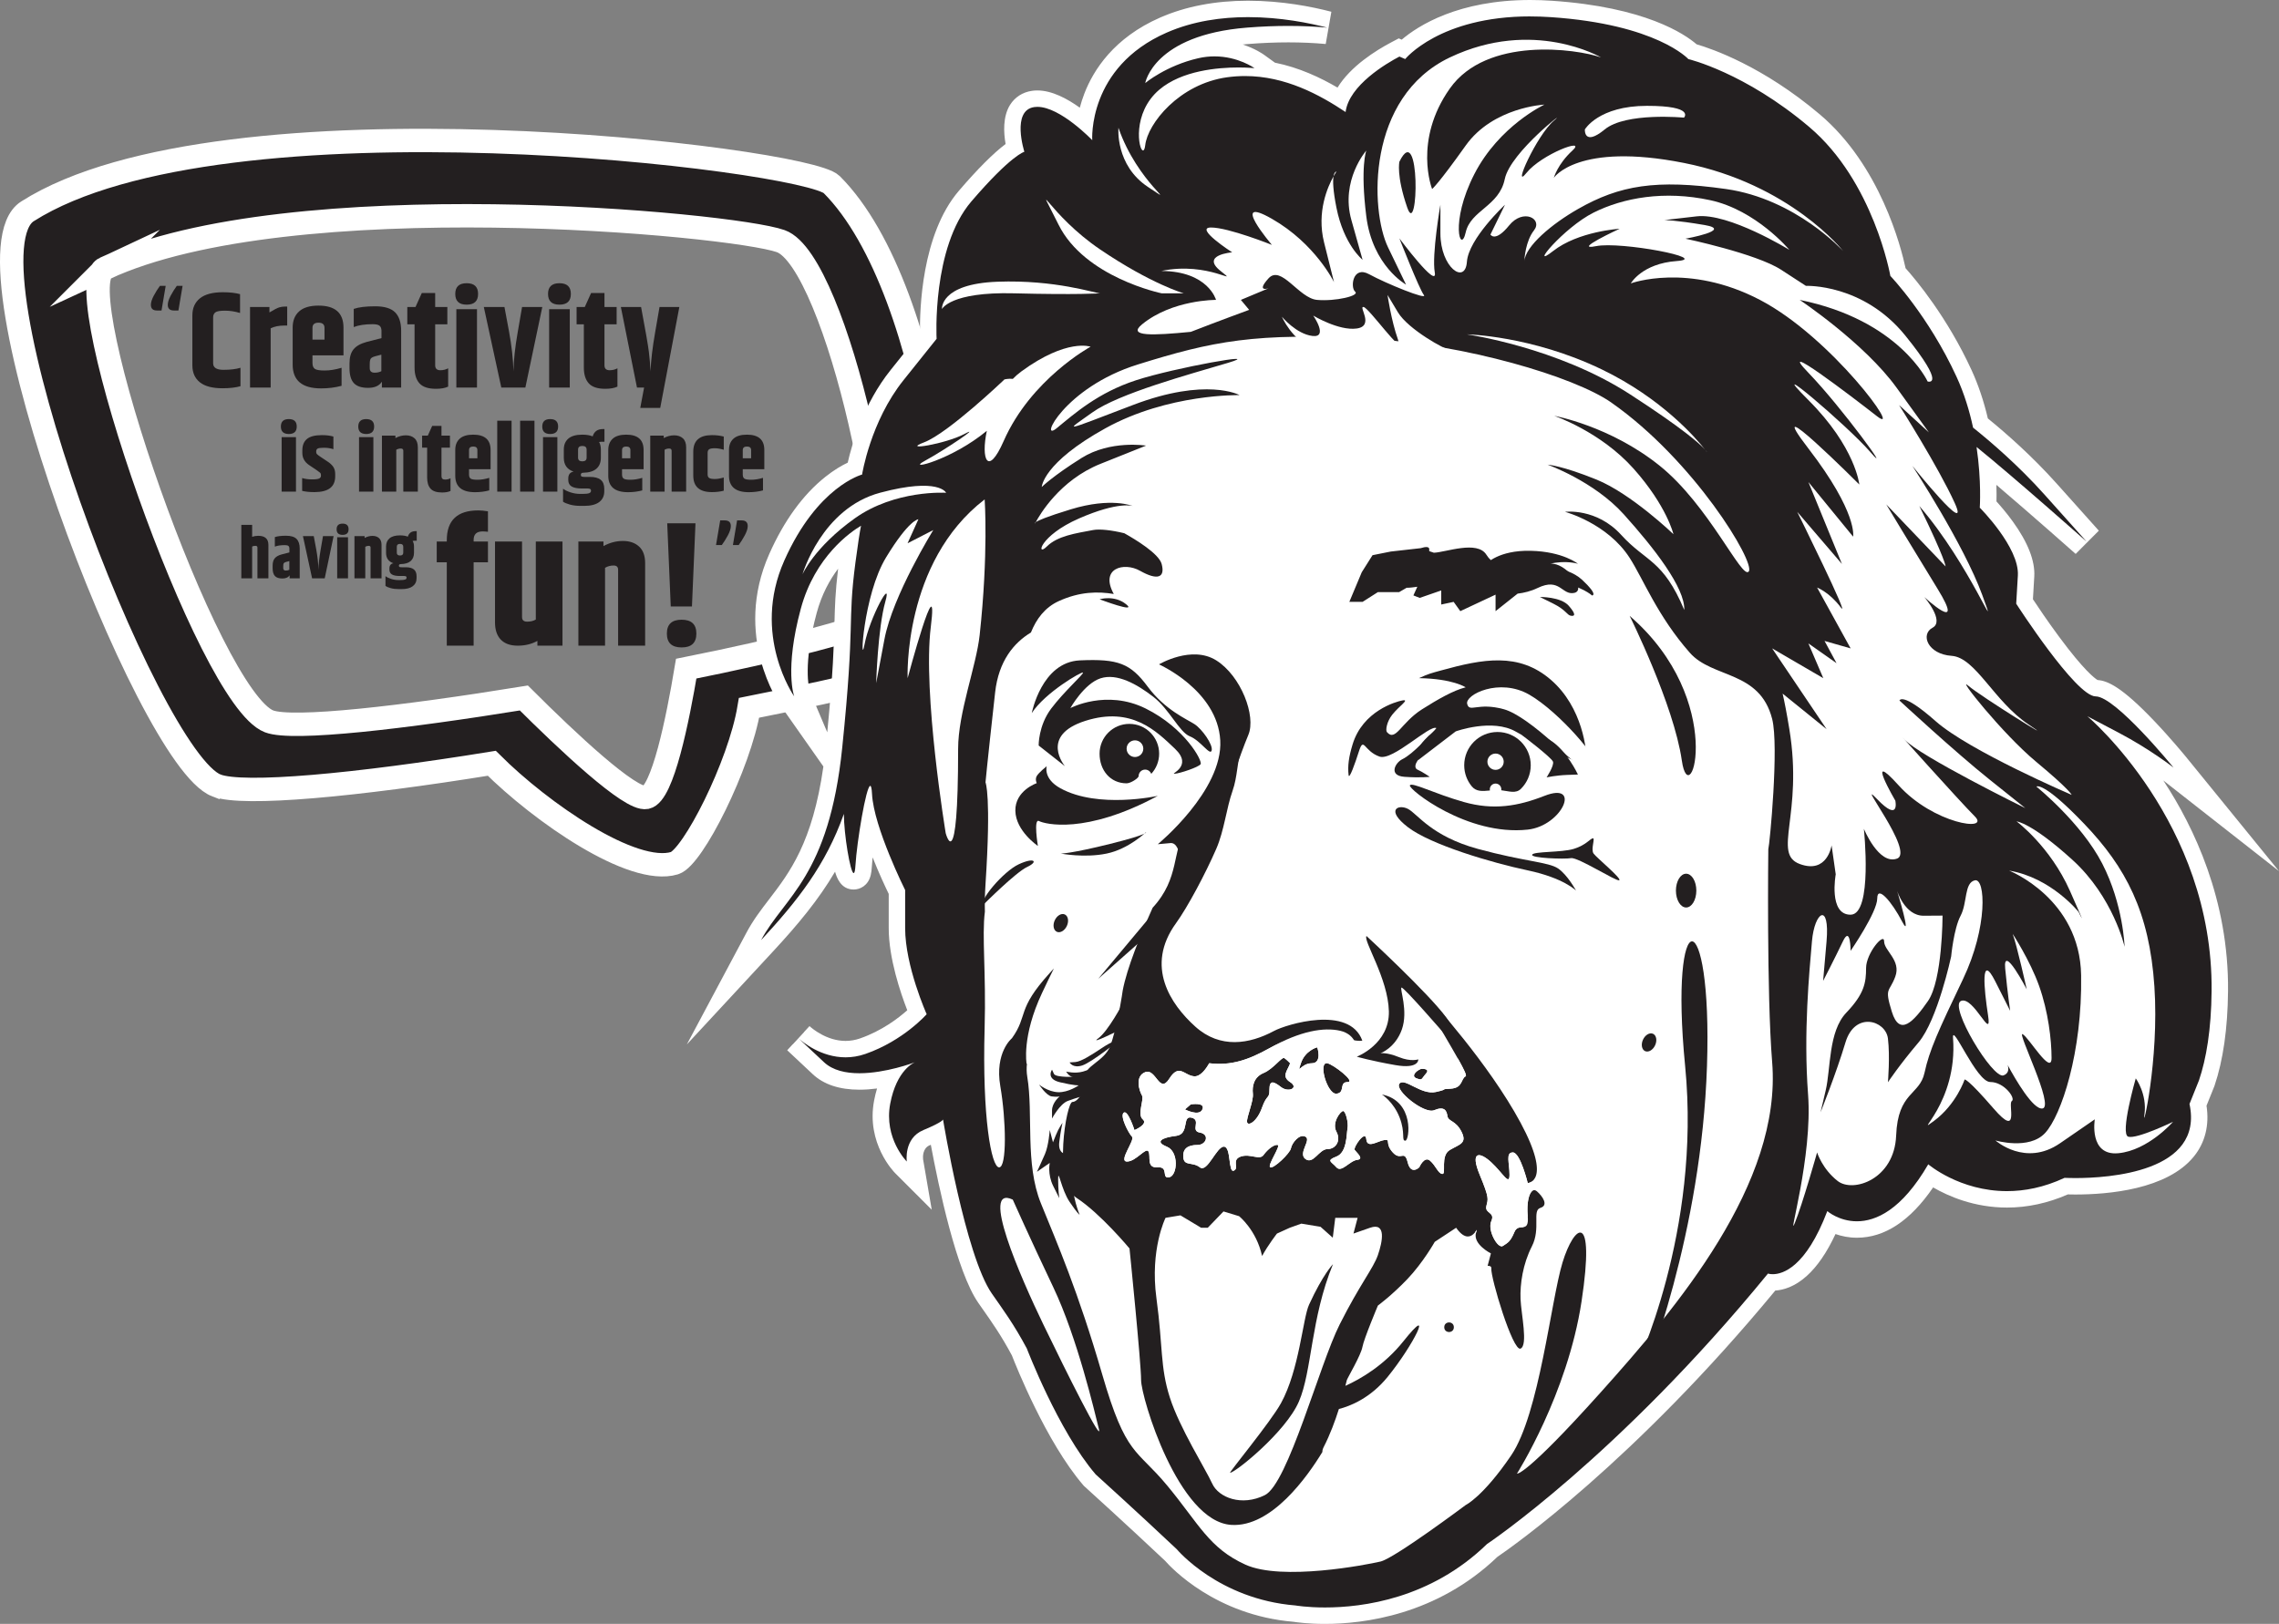 <?xml version="1.0" encoding="UTF-8"?>
<svg xmlns="http://www.w3.org/2000/svg" id="_ÎÓÈ_1" width="920.351" height="655.987" viewBox="0 0 920.351 655.987">
  <rect x="0" y="0" width="920.351" height="655.987" fill="#808080" stroke="none"/>
  <defs>
    <style>.cls-1{fill:#fff;}.cls-2,.cls-3,.cls-4{fill:#231f20;}.cls-3{stroke:#fff;stroke-miterlimit:10;stroke-width:9.445px;}.cls-4{fill-rule:evenodd;}</style>
  </defs>
  <path class="cls-3" d="m87.414,317.299c10.806,4.148,56.163-.037,111.19-8.966,19.942,19.886,56.869,45.494,73.815,40.337,7.327-2.252,26.183-39.391,30.083-62.741,42.363-8.443,69.602-15.144,73.082-18.756,16.127-16.848,3.531-149.37-39.737-192.647-10.474-10.479-245.851-39.297-324.747,10.84-28.912,18.366,48.243,221.079,76.314,231.934ZM42.305,108.413c74.777-34.761,253.237-18.051,272.982-11.009,22.744,8.121,50.27,135.879,37.083,152.848-2.668,3.482-38.005,12.425-75.247,19.86-3.416,20.522-9.529,50.659-16.137,52.013-6.423,1.308-31.905-22.675-49.425-40.164-48.376,7.848-93.408,13.1-102.897,9.44-24.688-9.521-82.164-175.624-66.358-182.988Z"></path>
  <path class="cls-2" d="m77.688,127.373c0-2.942,1.021-5.232,3.062-6.87,2.042-1.636,5.123-2.455,9.243-2.455,2.722,0,5.04.257,6.953.772v7.615c-2.061-.625-4.093-.938-6.098-.938s-3.302.23-3.89.69c-.589.46-.883,1.131-.883,2.014v18.541c0,1.766,1.388,2.649,4.166,2.649s5.067-.276,6.87-.828v7.449c-1.987.552-4.396.828-7.229.828-4.12,0-7.183-.809-9.188-2.428-2.005-1.619-3.007-3.899-3.007-6.843v-20.196Z"></path>
  <path class="cls-2" d="m115.045,123.841h.938v7.67h-1.269c-2.061,0-3.863.368-5.408,1.103v23.948h-8.332v-32.556h7.836v2.207c1.876-1.14,3.191-1.821,3.945-2.042.753-.221,1.518-.332,2.29-.332Z"></path>
  <path class="cls-2" d="m118.189,147.292v-14.954c0-2.795.864-4.975,2.594-6.539,1.728-1.563,4.34-2.345,7.835-2.345,6.732,0,10.098,2.962,10.098,8.884v11.202h-12.526v3.09c0,1.104.303,1.886.91,2.345.607.46,1.95.69,4.028.69s4.35-.367,6.815-1.103v7.284c-2.576.699-5.335,1.048-8.277,1.048-7.652,0-11.477-3.2-11.477-9.602Zm8.002-10.098h4.856v-4.746c0-1.397-.81-2.097-2.428-2.097-1.619,0-2.428.699-2.428,2.097v4.746Z"></path>
  <path class="cls-2" d="m142.854,124.779c2.023-.699,4.911-1.049,8.664-1.049s6.437.819,8.056,2.456c1.619,1.638,2.428,4.111,2.428,7.422v22.955h-7.781v-2.373c-1.067,1.655-2.924,2.483-5.573,2.483s-4.561-.635-5.739-1.904c-1.178-1.269-1.766-3.301-1.766-6.097v-1.877c0-2.464.542-4.359,1.628-5.684,1.085-1.324,2.842-2.317,5.269-2.979l6.015-1.545v-3.035c-.037-.956-.313-1.628-.828-2.014-.516-.386-1.454-.579-2.814-.579-3.054,0-5.573.386-7.56,1.159v-7.339Zm6.457,22.348v1.545c0,1.251.643,1.876,1.931,1.876,1.103,0,2.022-.202,2.759-.607v-6.677l-2.538.662c-.92.258-1.509.589-1.766.993-.258.405-.386,1.141-.386,2.207Z"></path>
  <path class="cls-2" d="m177.839,149.555c1.14,0,2.188-.257,3.146-.772v7.394c-1.251.588-2.889.883-4.911.883-3.127,0-5.353-.735-6.677-2.207-1.324-1.471-1.986-3.605-1.986-6.401v-17.437h-2.925v-7.008h3.311l2.538-5.628h5.408v5.628h4.911v7.008h-4.911v16.554c0,1.325.698,1.987,2.097,1.987Z"></path>
  <path class="cls-2" d="m188.46,123.068c-3.072,0-4.608-1.443-4.608-4.332s1.536-4.332,4.608-4.332,4.607,1.444,4.607,4.332-1.537,4.332-4.607,4.332Zm-4.167,1.821h8.332v31.673h-8.332v-31.673Z"></path>
  <path class="cls-2" d="m210.836,124.007h8.166l-6.842,32.556h-9.712l-7.063-32.556h8.332l1.877,10.043c1.029,5.592,1.618,10.908,1.766,15.947.073-4.451.643-9.712,1.71-15.782l1.766-10.208Z"></path>
  <path class="cls-2" d="m225.927,123.068c-3.072,0-4.608-1.443-4.608-4.332s1.536-4.332,4.608-4.332,4.607,1.444,4.607,4.332-1.537,4.332-4.607,4.332Zm-4.167,1.821h8.332v31.673h-8.332v-31.673Z"></path>
  <path class="cls-2" d="m246.206,149.555c1.14,0,2.188-.257,3.146-.772v7.394c-1.251.588-2.889.883-4.911.883-3.127,0-5.353-.735-6.677-2.207-1.324-1.471-1.986-3.605-1.986-6.401v-17.437h-2.925v-7.008h3.311l2.538-5.628h5.408v5.628h4.911v7.008h-4.911v16.554c0,1.325.698,1.987,2.097,1.987Z"></path>
  <path class="cls-2" d="m266.346,124.007h8.001l-7.725,40.778h-8.057l1.545-8.222h-2.87l-6.511-32.556h8.166c1.766,9.38,2.814,15.423,3.146,18.127.331,2.704.552,5.325.662,7.863.184-4.451.809-9.712,1.876-15.782l1.766-10.208Z"></path>
  <path class="cls-2" d="m180.432,218.239c0-8.036,4.232-12.056,12.697-12.056,1.094,0,2.401.12,3.923.357v8.274c-.761-.095-1.475-.144-2.14-.144-2.425,0-3.638,1.142-3.638,3.424v.643h5.778v8.417h-5.778v33.668h-10.842v-33.668h-4.066v-8.417h4.066v-.499Z"></path>
  <path class="cls-2" d="m216.383,218.738h10.771v42.085h-10.129v-1.926c-2.331,1.284-4.982,1.926-7.954,1.926s-5.243-.808-6.812-2.425c-1.569-1.616-2.354-3.947-2.354-6.991v-32.669h10.914v30.529c0,1.237.689,1.855,2.069,1.855,1.378,0,2.543-.285,3.495-.856v-31.528Z"></path>
  <path class="cls-2" d="m243.702,220.593c2.52-1.379,5.136-2.068,7.846-2.068s4.886.749,6.527,2.247c1.641,1.497,2.461,3.744,2.461,6.74v33.312h-10.914v-30.672c0-1.142-.619-1.712-1.855-1.712-1.237,0-2.378.31-3.424.927v31.457h-10.771v-42.085h10.129v1.855Z"></path>
  <path class="cls-2" d="m275.265,261.536c-3.971,0-5.956-1.865-5.956-5.599s1.985-5.6,5.956-5.6,5.956,1.866,5.956,5.6-1.986,5.599-5.956,5.599Zm-5.814-50.145h11.413l-1.427,33.598h-8.56l-1.427-33.598Z"></path>
  <path class="cls-2" d="m116.631,175.315c-2.135,0-3.203-1.003-3.203-3.011s1.067-3.011,3.203-3.011,3.203,1.004,3.203,3.011-1.068,3.011-3.203,3.011Zm-2.896,1.266h5.792v22.017h-5.792v-22.017Z"></path>
  <path class="cls-2" d="m122.097,181.951c0-2.045.62-3.586,1.86-4.622,1.24-1.036,3.241-1.553,6.003-1.553,1.892,0,3.452.191,4.68.575v5.102c-1.151-.384-2.411-.576-3.778-.576s-2.238.115-2.608.345c-.371.231-.556.602-.556,1.113v.307c0,.307.096.569.288.786.192.218.607.544,1.247.979l3.107,2.071c.972.639,1.72,1.342,2.244,2.109.524.767.786,1.726.786,2.877v.959c0,4.245-2.787,6.367-8.362,6.367-1.943,0-3.606-.167-4.986-.498v-5.178c1.202.358,2.532.537,3.989.537s2.422-.121,2.896-.364c.473-.243.71-.607.71-1.093v-.345c0-.383-.128-.69-.384-.92-.307-.307-1.777-1.329-4.411-3.068-1.816-1.228-2.724-2.864-2.724-4.91v-.997Z"></path>
  <path class="cls-2" d="m147.891,175.315c-2.135,0-3.203-1.003-3.203-3.011s1.067-3.011,3.203-3.011,3.203,1.004,3.203,3.011-1.068,3.011-3.203,3.011Zm-2.896,1.266h5.792v22.017h-5.792v-22.017Z"></path>
  <path class="cls-2" d="m159.686,176.964c1.355-.741,2.762-1.112,4.219-1.112s2.627.403,3.51,1.208c.882.806,1.323,2.014,1.323,3.625v17.913h-5.869v-16.494c0-.614-.333-.92-.998-.92s-1.279.167-1.841.498v16.916h-5.792v-22.631h5.447v.998Z"></path>
  <path class="cls-2" d="m179.746,193.726c.792,0,1.521-.178,2.187-.537v5.14c-.87.409-2.008.614-3.414.614-2.173,0-3.72-.511-4.641-1.534-.92-1.022-1.381-2.506-1.381-4.45v-12.121h-2.033v-4.872h2.301l1.765-3.912h3.759v3.912h3.414v4.872h-3.414v11.507c0,.921.485,1.381,1.458,1.381Z"></path>
  <path class="cls-2" d="m183.85,192.154v-10.395c0-1.943.601-3.458,1.803-4.545,1.202-1.086,3.017-1.63,5.446-1.63,4.68,0,7.019,2.059,7.019,6.175v7.787h-8.707v2.148c0,.767.211,1.31.633,1.63s1.355.479,2.8.479c1.444,0,3.023-.255,4.737-.768v5.064c-1.79.486-3.708.729-5.753.729-5.319,0-7.979-2.225-7.979-6.674Zm5.562-7.019h3.376v-3.299c0-.971-.563-1.458-1.688-1.458s-1.688.486-1.688,1.458v3.299Z"></path>
  <path class="cls-2" d="m200.804,169.945h5.792v28.653h-5.792v-28.653Z"></path>
  <path class="cls-2" d="m210.048,169.945h5.792v28.653h-5.792v-28.653Z"></path>
  <path class="cls-2" d="m222.188,175.315c-2.135,0-3.203-1.003-3.203-3.011s1.067-3.011,3.203-3.011,3.203,1.004,3.203,3.011-1.068,3.011-3.203,3.011Zm-2.896,1.266h5.792v22.017h-5.792v-22.017Z"></path>
  <path class="cls-2" d="m244.109,178.46h-1.342c-.205,0-.486.026-.844.077.485.818.729,1.841.729,3.068v3.299c0,1.893-.588,3.363-1.764,4.411-1.177,1.049-2.954,1.598-5.332,1.649-.665,0-.998.281-.998.844,0,.333.108.556.326.671.217.115.62.173,1.208.173h2.11c1.969,0,3.433.39,4.392,1.17.959.78,1.438,2.001,1.438,3.663v.959c0,1.866-.678,3.318-2.033,4.354-1.356,1.036-3.376,1.553-6.061,1.553h-1.419c-1.637,0-3.082-.172-4.335-.518-1.253-.345-2.187-.735-2.8-1.17v-5.255c.716.562,1.713,1.055,2.992,1.477,1.278.422,2.608.633,3.989.633h.806c1.329,0,2.244-.096,2.743-.288s.748-.505.748-.94v-.192c0-.511-.435-.767-1.304-.767h-2.34c-1.841,0-3.222-.269-4.143-.806s-1.381-1.406-1.381-2.608v-.614c0-1.611.715-2.544,2.148-2.8-2.634-.869-3.951-2.736-3.951-5.6v-3.299c0-1.918.62-3.4,1.86-4.449,1.24-1.048,3.113-1.573,5.619-1.573,1.662,0,3.055.23,4.181.69.588-1.969,1.969-2.954,4.143-2.954h.613v5.14Zm-7.211,6.406v-3.222c0-.998-.575-1.496-1.726-1.496s-1.726.498-1.726,1.496v3.222c0,.998.575,1.496,1.726,1.496s1.726-.498,1.726-1.496Z"></path>
  <path class="cls-2" d="m245.643,192.154v-10.395c0-1.943.601-3.458,1.803-4.545,1.202-1.086,3.017-1.63,5.446-1.63,4.68,0,7.019,2.059,7.019,6.175v7.787h-8.707v2.148c0,.767.211,1.31.633,1.63s1.355.479,2.8.479c1.444,0,3.023-.255,4.737-.768v5.064c-1.79.486-3.708.729-5.753.729-5.319,0-7.979-2.225-7.979-6.674Zm5.562-7.019h3.376v-3.299c0-.971-.563-1.458-1.688-1.458s-1.688.486-1.688,1.458v3.299Z"></path>
  <path class="cls-2" d="m268.043,176.964c1.355-.741,2.762-1.112,4.219-1.112s2.627.403,3.51,1.208c.882.806,1.323,2.014,1.323,3.625v17.913h-5.869v-16.494c0-.614-.333-.92-.998-.92s-1.279.167-1.841.498v16.916h-5.792v-22.631h5.447v.998Z"></path>
  <path class="cls-2" d="m279.972,182.449c0-4.449,2.506-6.674,7.518-6.674,1.79,0,3.388.191,4.795.575v5.332c-1.356-.409-2.564-.614-3.625-.614s-1.809.134-2.244.403c-.435.269-.652.761-.652,1.477v8.669c0,.716.217,1.208.652,1.477.435.269,1.182.403,2.244.403s2.269-.204,3.625-.614v5.332c-1.407.384-3.005.576-4.795.576-5.012,0-7.518-2.225-7.518-6.674v-9.666Z"></path>
  <path class="cls-2" d="m294.394,192.154v-10.395c0-1.943.601-3.458,1.803-4.545,1.202-1.086,3.017-1.63,5.446-1.63,4.68,0,7.019,2.059,7.019,6.175v7.787h-8.707v2.148c0,.767.211,1.31.633,1.63s1.355.479,2.8.479c1.444,0,3.023-.255,4.737-.768v5.064c-1.79.486-3.708.729-5.753.729-5.319,0-7.979-2.225-7.979-6.674Zm5.562-7.019h3.376v-3.299c0-.971-.563-1.458-1.688-1.458s-1.688.486-1.688,1.458v3.299Z"></path>
  <path class="cls-2" d="m97.454,212.016h4.369v4.832c.771-.27,1.592-.405,2.459-.405,2.739,0,4.109,1.226,4.109,3.676v13.513h-4.427v-12.442c0-.463-.275-.694-.824-.694-.55,0-.989.097-1.317.289v12.848h-4.369v-21.615Z"></path>
  <path class="cls-2" d="m110.996,216.964c1.06-.366,2.575-.55,4.543-.55s3.376.43,4.225,1.287c.849.859,1.273,2.156,1.273,3.893v12.037h-4.08v-1.244c-.56.868-1.534,1.302-2.923,1.302s-2.392-.332-3.009-.998c-.618-.665-.926-1.731-.926-3.197v-.984c0-1.292.284-2.285.854-2.981.569-.694,1.49-1.215,2.764-1.562l3.154-.81v-1.592c-.019-.501-.164-.854-.434-1.056-.271-.203-.762-.305-1.476-.305-1.602,0-2.923.203-3.964.608v-3.849Zm3.386,11.719v.81c0,.656.337.983,1.013.983.579,0,1.06-.105,1.447-.318v-3.501l-1.331.348c-.482.135-.791.309-.926.52-.135.213-.202.598-.202,1.157Z"></path>
  <path class="cls-2" d="m130.44,216.559h4.283l-3.588,17.072h-5.093l-3.704-17.072h4.37l.984,5.267c.54,2.933.849,5.72.926,8.362.039-2.334.337-5.093.897-8.275l.926-5.354Z"></path>
  <path class="cls-2" d="m138.354,216.066c-1.611,0-2.416-.757-2.416-2.272,0-1.514.805-2.272,2.416-2.272s2.416.758,2.416,2.272c0,1.515-.806,2.272-2.416,2.272Zm-2.185.955h4.369v16.609h-4.369v-16.609Z"></path>
  <path class="cls-2" d="m147.252,217.311c1.022-.559,2.083-.839,3.183-.839s1.982.304,2.647.911c.665.608.998,1.52.998,2.735v13.513h-4.427v-12.442c0-.463-.251-.694-.752-.694-.502,0-.965.125-1.389.376v12.761h-4.369v-17.072h4.109v.752Z"></path>
  <path class="cls-2" d="m168.289,218.44h-1.013c-.155,0-.367.019-.637.058.366.618.55,1.39.55,2.315v2.488c0,1.428-.444,2.537-1.331,3.327-.888.792-2.228,1.206-4.022,1.245-.502,0-.752.212-.752.636,0,.251.082.42.246.507s.468.13.912.13h1.592c1.485,0,2.589.295,3.313.883.723.589,1.085,1.51,1.085,2.764v.723c0,1.408-.511,2.504-1.534,3.285s-2.546,1.172-4.572,1.172h-1.071c-1.234,0-2.325-.131-3.269-.391-.945-.261-1.649-.556-2.112-.883v-3.965c.54.425,1.292.796,2.257,1.114.964.318,1.968.477,3.009.477h.608c1.003,0,1.693-.072,2.069-.217s.565-.381.565-.709v-.144c0-.386-.329-.579-.984-.579h-1.765c-1.389,0-2.431-.202-3.125-.607-.695-.405-1.042-1.06-1.042-1.968v-.463c0-1.215.54-1.919,1.621-2.112-1.987-.655-2.981-2.064-2.981-4.225v-2.488c0-1.447.467-2.565,1.403-3.356.935-.791,2.349-1.187,4.239-1.187,1.254,0,2.305.173,3.154.52.444-1.485,1.485-2.228,3.126-2.228h.463v3.877Zm-5.44,4.832v-2.431c0-.752-.434-1.128-1.302-1.128s-1.302.376-1.302,1.128v2.431c0,.753.434,1.129,1.302,1.129s1.302-.376,1.302-1.129Z"></path>
  <path class="cls-2" d="m63.382,125.429c-1.633,0-2.449-.763-2.449-2.288,0-1.017.395-2.261,1.184-3.733.789-1.471,1.612-2.783,2.469-3.934h2.328l-1.686,9.955h-1.846Zm6.824,0c-1.633,0-2.449-.763-2.449-2.288,0-1.017.395-2.261,1.184-3.733.789-1.471,1.612-2.783,2.469-3.934h2.328l-1.686,9.955h-1.846Z"></path>
  <path class="cls-2" d="m292.691,210.219c1.632,0,2.449.763,2.449,2.288,0,1.018-.395,2.262-1.184,3.733-.79,1.472-1.613,2.783-2.469,3.934h-2.328l1.686-9.955h1.846Zm6.824,0c1.632,0,2.449.763,2.449,2.288,0,1.018-.395,2.262-1.184,3.733-.79,1.472-1.613,2.783-2.469,3.934h-2.328l1.686-9.955h1.846Z"></path>
  <path class="cls-2" d="m535.064,652.669c-6.842,0-11.391-.684-12.313-.835-30.893-2.56-48.085-21.581-49.913-23.703-14.902-14.07-32.423-29.931-32.599-30.09l-.156-.141-.138-.16c-14.884-17.366-27.102-48.533-28.28-51.589-4.411-8.266-8.114-13.541-12.034-19.124-.607-.866-1.216-1.733-1.826-2.61-9.182-13.198-16.878-52.69-19.39-66.721-1.188.569-2.594,1.187-4.25,1.877-5.505,2.294-4.712,8.913-4.676,9.193l1.255,9.664-6.888-6.869c-.433-.433-10.569-10.782-7.6-26.371.764-4.01,1.9-7.214,3.177-9.765-3.786.805-8.127,1.443-12.375,1.443-7.198,0-12.769-1.802-16.56-5.354l-10.325-9.68,4.5-4.877c1.258,1.144,7.982,6.847,16.805,6.846,2.326,0,4.653-.399,6.917-1.187,11.017-3.832,18.855-10.661,21.917-13.644-2.279-5.542-8.096-20.975-8.096-34.044v-14.606c-1.574-3.219-7.821-16.309-11.201-28.072-1.028,6.018-1.958,12.843-2.23,17.463-.12,2.044-.371,6.297-4.036,6.297-3.255,0-4.34-3.067-5.764-11.706-.1-.603-.2-1.242-.299-1.908-7.072,14.498-16.601,26.366-28.895,39.638l-17.432,18.817,12.07-22.634c2.523-4.731,5.586-8.727,8.829-12.958,9.224-12.035,19.68-25.677,23.565-63.557,2.927-28.538,3.233-40.339,3.479-49.82.197-7.57.352-13.549,1.881-25.167.335-2.55.649-4.835.941-6.849-5.593,4.896-12.898,13.479-16.516,26.87-6.236,23.073-2.794,33.342-2.759,33.442l7.956,22.648-13.79-19.608c-.754-1.073-18.306-26.642-4.329-58.088,11.355-25.55,26.13-33.684,31.546-35.905,1.184-5.826,5.509-23.293,17.041-37.708l12.6-15.751c-.208-6.901-.293-38.843,14.888-56.555,10.481-12.227,16.661-17.4,20.031-19.585-.897-3.89-1.931-10.954.923-15.509,1.447-2.311,3.697-3.745,6.506-4.146.555-.08,1.132-.12,1.716-.12,6.69,0,14.321,5.352,19.307,9.581.44-2.941,1.259-6.554,2.765-10.462,3.431-8.902,11.22-21.132,28.849-28.845,9.888-4.326,21.376-6.519,34.145-6.519,13.316,0,25.197,2.366,32.817,4.352l-1.14,6.514c-4.896-.45-10.075-.678-15.392-.678-5.287,0-10.807.226-16.406.672-14.278,1.137-23.25,4.614-28.87,8.338,2.459-.954,5.183-1.827,8.134-2.508,2.399-.554,4.856-.835,7.301-.835,10.558,0,17.822,5.173,18.127,5.393l4.945,3.581c11.041,2.093,20.6,7.04,27.939,11.618,4.231-9.792,16.493-17.157,22.148-20.132l1.404-.739,1.667.721c4.936-4.717,20.42-16.586,51.275-16.586,2.796,0,5.688.1,8.596.297,38.431,2.602,53.524,14.127,56.956,17.258,4.626,1.262,25.521,7.773,49.278,27.876,24.644,20.852,32.433,54.808,33.704,61.155,3.177,3.473,16.439,18.672,26.682,40.966,2.772,6.031,4.999,12.759,6.629,20.014,7.509,6.064,18.219,15.403,28.27,26.636l17.052,19.058-4.675,4.693c-.259-.23-22.652-20.093-37.982-32.917.628,7.28.538,12.891.44,15.453,3.907,4.118,15.96,17.775,15.307,28.887l-.606,10.284c10.776,16.623,24.727,34.442,28.779,35.02,8.852-.002,28.221,22.942,33.944,29.975l18.771,23.062-23.394-18.358c-.077-.06-6.616-5.165-15.999-10.63,3.553,4.284,7.462,9.433,11.376,15.394,11.769,17.926,25.723,46.865,25.369,82.933-.144,14.736-1.921,27.23-5.28,37.134l-.064.172-3.454,8.596c1.342,7.324-.081,13.638-4.233,18.779-4.269,5.286-15.84,14.154-45.333,14.154-.002,0,.001,0-.001,0-1.633,0-2.893-.034-3.661-.062-7.842,3.542-15.884,5.337-23.914,5.337-14.708,0-25.74-5.942-30.844-9.338-6.647,10.46-16.753,21.523-29.758,21.523-4.337,0-7.902-1.256-10.371-2.499-8.764,20.662-18.457,23.871-23.622,23.871-.196,0-.384-.005-.565-.014-47.496,57.735-94.274,95.923-112.758,108.309-23.727,22.909-52.476,26.336-67.528,26.336ZM476.935,34.709c-2.403,1.065-4.657,2.395-6.61,4.055-2.286,1.944-3.876,4.15-4.962,6.372,2.959-3.771,6.88-7.43,11.572-10.426Z"></path>
  <path class="cls-1" d="m617.953,6.636c2.668,0,5.458.092,8.37.289,42.797,2.898,55.502,16.94,55.502,16.94,0,0,22.735,5.349,48.815,27.416,26.079,22.067,32.766,60.183,32.766,60.183,0,0,15.38,16.049,26.748,40.79,3.121,6.793,5.229,13.836,6.653,20.482,7.107,5.685,18.322,15.297,28.788,26.995l17.052,19.058s-29.767-26.418-44.431-38.23c2.053,13.914,1.3,24.522,1.3,24.522,0,0,16.049,16.049,15.38,27.416l-.669,11.368s24.073,37.447,32.097,37.447,31.428,28.754,31.428,28.754c0,0-9.361-7.356-22.067-14.043l-12.705-6.687s50.821,42.796,50.152,111.003c-.153,15.649-2.138,27.353-5.104,36.101l-3.822,9.511c5.942,27.613-32.878,29.937-46.121,29.937-2.682,0-4.316-.095-4.316-.095-8.423,3.931-16.274,5.37-23.26,5.37-19.159,0-31.8-10.835-31.8-10.835-10.759,18.506-21.185,23.019-28.802,23.019-7.261,0-11.968-4.105-11.968-4.105-8.664,22.784-18.063,25.477-22.024,25.477-1.227,0-1.933-.259-1.933-.259-60.524,73.974-113.483,109.279-113.483,109.279-22.689,22.049-50.094,25.61-65.436,25.61-7.324,0-11.9-.812-11.9-.812-31.103-2.522-47.915-22.697-47.915-22.697-15.131-14.29-32.784-30.262-32.784-30.262-15.131-17.653-27.775-50.81-27.775-50.81-5.257-9.877-9.647-15.759-14.161-22.249-10.699-15.38-19.694-70.302-19.694-70.302,0,0,.077.947-7.947,4.29-8.024,3.343-6.687,12.705-6.687,12.705,0,0-9.362-9.362-6.687-23.404,2.595-13.622,9.594-16.547,10.011-16.71.013-.005.019-.007.019-.007,0,0-.007.002-.019.007-.532.202-11.83,4.45-22.468,4.45-5.448,0-10.724-1.115-14.29-4.458-7.21-6.76-9.559-8.961-10.326-9.68,1.695,1.54,9.101,7.708,19.035,7.708,2.524,0,5.21-.398,8.008-1.371,15.38-5.349,24.742-16.049,24.742-16.049,0,0-8.693-19.392-8.693-34.772v-15.38s-12.705-25.41-13.374-38.784c-.116-2.315-.372-3.307-.719-3.307-1.661,0-5.415,22.661-5.968,32.061-.131,2.231-.391,3.173-.724,3.173-1.365,0-3.957-15.841-3.957-23.903-7.356,20.73-18.724,35.109-33.435,50.989,9.362-17.555,27.417-25.579,32.766-77.737,5.349-52.158,2.006-49.483,5.349-74.894,1.036-7.876,1.751-12.343,2.244-14.763-4.093,2.432-18.595,12.336-24.311,33.486-6.687,24.742-2.675,35.441-2.675,35.441,0,0-17.386-24.742-4.012-54.833,13.374-30.091,31.429-34.772,31.429-34.772,0,0,3.343-21.398,16.717-38.115l13.374-16.718s-2.006-36.778,14.043-55.502c16.049-18.724,21.398-20.061,21.398-20.061,0,0-5.349-16.717,4.012-18.055.407-.058.822-.086,1.246-.086,9.31.001,22.158,13.46,22.158,13.46,0,0-2.006-29.422,30.091-43.465,10.7-4.681,22.215-6.242,32.815-6.241,13.195 0,24.972,2.418,31.982,4.244-4.59-.421-9.822-.692-15.696-.692-5.077,0-10.636.202-16.67.683-37.781,3.009-41.125,22.401-41.125,22.401,0,0,8.358-7.021,21.398-10.03,2.302-.531,4.497-.75,6.556-.75,9.603.001,16.18,4.762,16.18,4.762,0,0-2.567-.274-6.499-.274-8.352,0-22.858,1.238-31.951,8.967-11.073,9.412-8.395,24.552-6.575,24.552.378,0,.719-.655.892-2.151,1.003-8.693,13.708-24.742,33.1-27.416,2.445-.337,4.841-.494,7.188-.494,16.265.001,30.105,7.524,40.624,14.536,1.39-10.844,16.644-19.721,21.745-22.405l2.328,1.007s13.938-17.23,50.475-17.229M617.953,0S617.953,0,617.953,0c-29.006-0-45.168,10.314-51.891,16.023l-1.192-.515-2.81,1.478c-6.57,3.457-16.646,9.808-21.913,18.399-6.959-4.068-15.531-8.106-25.279-10.068l-4.349-3.15c-.522-.378-3.658-2.559-8.643-4.188.741-.075,1.495-.144,2.269-.205,5.513-.439,10.944-.662,16.143-.662,5.216,0,10.292.223,15.089.664l2.279-13.029c-7.808-2.034-19.985-4.458-33.654-4.458-13.229-0-25.164,2.287-35.475,6.798-18.677,8.171-26.957,21.201-30.614,30.692-.769,1.995-1.371,3.915-1.841,5.719-5.029-3.623-11.257-6.962-17.134-6.962h-.004c-.738,0-1.472.051-2.181.153-3.752.536-6.895,2.55-8.849,5.669-2.969,4.74-2.611,11.235-1.8,15.814-4.87,3.646-11.321,10.087-18.86,18.883-15.158,17.684-15.862,48.418-15.712,57.582l-11.848,14.81c-10.99,13.738-15.683,30.138-17.336,37.437-2.334,1.108-5.483,2.905-9.035,5.737-9.05,7.216-16.673,17.701-22.657,31.164-14.731,33.145,3.849,60.207,4.647,61.343l17.216,24.499c-4.369,30.752-13.638,42.845-21.893,53.615-3.328,4.342-6.471,8.442-9.122,13.415l-24.139,45.263,34.861-37.632c10.109-10.912,18.386-20.904,25.006-32.165.58,2.1,2.22,7.205,7.518,7.205,2.535,0,5.861-1.53,6.892-5.844.223-.932.368-2.069.456-3.576.063-1.066.164-2.27.296-3.567,2.586,6.51,5.211,12.085,6.505,14.751v13.837c0,12.191,4.793,26.227,7.492,33.166-3.546,3.165-10.235,8.31-19.085,11.388-1.913.665-3.874,1.003-5.828,1.003-7.603,0-13.473-4.984-14.573-5.983l-9.001,9.752,10.326,9.681c4.425,4.149,10.76,6.253,18.828,6.253,2.398,0,4.806-.186,7.128-.485-.453,1.492-.855,3.112-1.189,4.868-3.294,17.294,8.03,28.854,8.514,29.338l14.76,14.76-3.494-20.356c-.088-.848-.276-4.451,2.664-5.676.153-.064.306-.128.459-.191,3.142,16.897,10.354,51.176,19.183,63.867.614.882,1.226,1.754,1.837,2.626,3.83,5.457,7.451,10.615,11.725,18.599,1.578,4.066,13.818,34.904,28.782,52.362l.274.32.312.282c.175.158,17.584,15.916,32.434,29.934,2.567,2.924,20.478,22.044,51.907,24.695,1.284.202,5.957.856,12.71.856,15.51,0,45.102-3.53,69.629-27.07,5.867-3.992,55.159-38.478,112.24-107.594,3.224-.208,7.771-1.472,12.661-5.856,4.274-3.832,8.178-9.522,11.648-16.968,2.419.85,5.34,1.485,8.666,1.485,11.211,0,21.539-6.831,30.767-20.326,6.2,3.597,16.644,8.142,29.835,8.142,8.262,0,16.518-1.787,24.568-5.315.777.022,1.796.04,3.007.04,13.253,0,37.101-1.999,47.915-15.387,4.535-5.614,6.273-12.662,5.079-20.491l3.107-7.732.068-.17.059-.173c3.472-10.238,5.308-23.079,5.455-38.167.362-36.902-13.892-66.475-25.914-84.786-.08-.122-.161-.244-.241-.366.025.019.039.03.042.033l46.695,36.605-37.452-46.014c-.246-.302-6.095-7.474-13.049-14.767-12.924-13.555-18.717-16.142-22.753-16.408-1.03-.602-5.382-3.709-15.661-17.625-4.54-6.146-8.552-12.123-10.456-15.009l.54-9.181c.37-6.281-2.553-13.767-8.686-22.249-2.443-3.379-4.909-6.241-6.576-8.076.038-1.653.051-3.93-.034-6.691,14.545,12.381,31.792,27.68,32.018,27.881l9.35-9.387-17.052-19.058c-9.806-10.959-20.216-20.13-27.765-26.281-1.655-7.051-3.868-13.615-6.591-19.542-9.855-21.449-22.497-36.509-26.633-41.136-1.806-8.453-10.197-41.462-34.625-62.132-23.052-19.505-43.636-26.54-49.766-28.321-4.849-4.199-20.811-15.046-58.389-17.591C623.79.102,620.823,0,617.953,0h0Zm-290.984,279.045c-.26-.902-2.774-10.667,2.841-31.442,2.024-7.489,5.26-13.369,8.648-17.866-1.149,9.596-1.294,15.178-1.473,22.059-.228,8.787-.509,19.579-2.907,44.021l-7.109-16.772h0Z"></path>
  <path class="cls-2" d="m317.524,421.207c-.334-.313-.37-.347-.373-.35.001.001.132.131.373.35Z"></path>
  <path class="cls-1" d="m650.731,162.619c-15.112-10.578-59.24-23.503-97.459-25.741-46.34-2.713-63.746.999-93.788,10.361-29.839,9.298-40.122,31.763-32.766,25.745,7.356-6.018,16.717-14.377,32.097-19.392,15.38-5.015,52.827-11.702,37.113-7.021-15.714,4.681-44.134,12.371-54.833,20.061-10.699,7.69-13.374,8.359,16.383-3.009,29.757-11.368,43.131-4.012,43.131-4.012,0,0-28.754-.669-54.164,13.374-25.41,14.043-25.745,23.739-25.745,23.739,0,0,4.347-4.347,16.049-11.702,11.702-7.356,26.079-5.015,26.079-5.015l-18.389,7.356c-16.531,6.612-24.682,20.783-26.161,23.581.881-.644,3.967-2.082,14.124-5.191,16.383-5.015,25.076-1.337,25.076-1.337,0,0-5.684-2.006-21.733,5.015-16.049,7.021-17.386,15.714-13.04,11.368,4.347-4.347,11.702-5.35,18.724-6.687,2.639-.503,7.45.034,12.605,1.29,4.499,2.515,13.962,8.232,15.088,12.418,1.483,5.517-1.63,6.771-8.725,2.758-6.52-3.687-16.353-1.015-10.608,9.367-6.252-1.051-13.713-1.039-22.315,2.921-5.467,2.517-8.963,7.15-11.144,12.632-6.83,4.136-13.038,11.417-14.461,24.224-3.47,31.232-3.884,36.322-3.884,36.322,0,0,2.362,5.09,0,41.18-.27,4.131-.338,7.799-.25,11.065-1.267,9.864.532,24.358-.106,47.1-1.003,35.775,2.675,56.17,5.859,56.17s2.834-19.058.481-32.766c-2.353-13.708,4.694-19.392,4.694-19.392,6.687-9.362,1.672-11.368,15.272-26.36.586-.645,1.133-1.244,1.663-1.821-1.474,2.945-3.008,6.147-4.727,9.792-8.359,17.721-6.276,28.754-6.276,28.754,0,0,.047-.04.132-.114-.195,1.768-.172,3.535.122,5.296,2.508,15.046-1.003,35.106,5.517,51.155,6.52,16.049,15.046,35.608,24.742,69.043,9.696,33.435,13.708,29.757,26.413,45.137,12.705,15.38,16.717,25.076,31.429,31.763,14.711,6.687,48.89.076,54.574-1.262,5.684-1.337,34.375-22.811,34.375-22.811,0,0,7.008-3.344,18.376-20.061,11.368-16.717,16.049-62.523,20.73-77.903,4.681-15.38,13.374-21.733,7.69,15.714-5.684,37.447-26.079,69.544-26.079,69.544,0,0,3.092,1.445,33.769-32.766,30.677-34.211,73.294-84.352,69.282-133.501-2.255-27.62-1.557-85.948-1.552-85.966.545-1.772,4.361-41.651,1.552-52.631-5.022-19.627-24.045-16.27-33.246-26.722-13.11-14.891-18.726-29.661-24.297-38.327-9.027-14.043-26.115-18.598-26.115-18.598,0,0,12.697-1.689,22.727,9.344,10.03,11.033,16.819,9.812,25.448,30.307.334-9.027-12.401-25.274-24.437-38.648-12.037-13.374-30.76-20.061-30.76-20.061,0,0,5.684.334,19.726,6.018,14.043,5.684,31.094,22.067,31.094,22.067,0,0-2.675-11.368-16.049-26.413-13.374-15.046-32.097-21.398-32.097-21.398,0,0,22.401,4.012,42.462,20.061,20.061,16.049,33.435,46.474,36.109,42.797,2.675-3.678-22.067-44.803-55.502-68.207Zm-121.034,266.899c-4.373,0-6.018,5.105-4.346,0,1.672-5.105,6.445-6.442,6.566-6.442.121,0,2.127,6.442-2.22,6.442Zm6.353,0c2.341.424,11.702,7.6,8.134,7.6s-.778,4.347-4.481,4.681c-3.703.334-7.548-12.987-3.653-12.281Zm37.781,2.269s4.012-.353,2.006,1.931c-2.006,2.283-1.337,2.732-3.678,1.931-2.34-.801-.669-2.876,1.672-3.861Zm48.234,56.152c-3.431,1.003.247,8.333-3.431,15.534-3.678,7.201-4.815,15.226-4.581,21.244.234,6.018,3.109,18.723,0,20.061-3.109,1.337-12.136-28.754-11.802-32.432.067-.742-.513-1.042-1.485-.998.841-3.135,1.322-5.02,1.322-5.02,0,0-7.356-3.678-6.018-8.359,1.337-4.681-1.672,7.021-8.024-2.006l-8.627,5.684s-4.747,8.441-11.1,15.087c-6.353,6.645-11.868,10.658-11.868,10.658,0,0-5.637,13.374-6.246,16.717-.61,3.344-5.959,12.371-6.293,13.374-.072.215-.268,1.05-.59,2.34,6.133-2.767,15.658-8.259,23.474-18.063,12.637-15.851,4.08,1.574-6.439,14.485-6.937,8.514-14.984,11.733-19.662,12.939-1.504,4.763-3.543,10.322-6.145,15.382-.391.759-.551,1.412-.517,1.968-6.063,9.982-20.547,30.475-36.767,29.461-21.398-1.337-36.444-51.49-36.444-58.511s-4.681-53.161-4.681-53.161c0,0-11.702-14.116-21.398-20.432-9.696-6.316-4.012-38.748-1.672-38.748s5.349-4.681,5.015-9.696c-.335-5.015,7.69-6.353,10.365-13.039,2.308-6.809,3.878-15.514,4.563-19.758.089-.802.221-1.659.39-2.559v-0c1.679-8.924,7.113-22.323,12.077-33.398,11.181-12.175,7.574-22.839,13.73-32.219,4.871-7.423,9.259-10.179,10.149-13.069,4.896-3.838,7.866-11.763,11.527-16.855-1.214,2.836-1.137,9.265-3.117,14.878-2.535,7.19-3.357,16.023-6.6,23.488-4.311,9.925-11.569,23.568-16.237,30.007-12.604,17.386-2.239,32.766,7.791,41.793,10.03,9.027,21.852,7.079,31.812,1.729,4.882-2.623,30.423-10.526,35.628,3.933-4.95.995-19.433-6.941-37.465,3.031-8.811,4.873-15.658,7.131-24.369,6.091-1.309,2.334-3.564,5.489-6.111,5.276-4.012-.334-6.018-5.35-10.03,1.003-4.012,6.353-5.35-4.347-9.696-2.675-4.346,1.672-2.34,7.69-1.337,9.362,1.003,1.672-2.006,7.69.334,9.696,2.34,2.006-3.344,4.346-3.344,4.346,0,0-2.675-8.359-4.346-7.021-1.672,1.337,2.006,8.359,3.344,9.696,1.337,1.337-5.684,10.03-2.006,10.03s7.69-6.018,8.693-4.012c1.003,2.006-1.003,6.687,3.678,6.353,4.681-.334,1.337,4.681,4.681,4.012,3.343-.669,4.012-10.365-1.003-12.371-5.015-2.006-1.867-3.678,3.747-4.346,5.615-.669,2.271-8.359,6.283-7.356,4.012,1.003-.669,5.349,3.344,6.018,4.012.669,2.675,5.015-1.003,5.015s-6.018,1.337-5.684,5.015c.335,3.678,3.678,1.672,6.687,4.012,3.009,2.34,6.687-8.359,9.696-8.359s1.672,10.699,4.012,9.696c2.341-1.003-1.088-4.346,2.8-5.684,3.887-1.337,7.565,1.672,9.237-.669,1.672-2.341,4.346-4.347,5.684-4.012,1.337.334-4.346,8.359-3.009,9.027,1.337.669,8.024-5.684,8.359-7.69.334-2.006,3.37-6.018,5.864-4.681,2.495,1.337-3.163,6.687,0,9.027,3.163,2.341,5.504-4.012,8.847-4.012s5.635-3.343,3.653-7.021c-1.981-3.678,1.696-8.359,2.7-8.359s2.225,4.681,1.781,7.021c-.444,2.34-.159,9.696-4.481,11.368-4.322,1.672-2.031,2.006,0,4.346,2.031,2.34,5.374-2.675,8.383-3.009,3.009-.335-.334-3.009-1.003-4.012-.669-1.003,4.347-8.359,4.681-4.347.334,4.012,4.681.669,7.356.335,2.675-.335,0,1.337,3.344,5.015,3.343,3.678,4.681-1.337,6.018,4.012,1.337,5.35,4.681,2.006,4.681,2.006,0,0,2.006-4.681,4.346-2.675,2.34,2.006,3.344,5.349,5.015,5.349s-1.003-7.356,3.009-9.696c4.012-2.341,7.021-2.675,4.681-7.356-2.34-4.681-5.35-4.012-5.684-6.353-.334-2.34-1.337-4.012-5.35-2.34-4.012,1.672-16.063-8.024-14.05-10.699,2.013-2.675,8.7,4.681,14.719,3.343,6.018-1.337,1.003-1.003,6.018-1.337,5.015-.334,4.038-4.012,6.031-5.015,1.993-1.003-21.745-35.629-14.055-30.687,0,0,23.27,25.337,36.21,49.41,12.94,24.073,2.909,24.407,2.909,24.407,0,0-3.009-12.371-6.018-12.371s-1.337,4.346-1.337,9.027-2.675-.669-7.356-5.015c-4.681-4.346-8.693-4.681-4.681,5.015,4.012,9.696,3.35,9.696,2.678,12.705-.672,3.009,3.675,2.341,2.003,6.018-1.672,3.678,2.675,11.368,4.681,10.03,2.006-1.337,3.009-1.672,4.681-5.684,1.672-4.012,6.018,1.003,5.349-6.353-.669-7.356,1.395-12.036,3.707-10.03,2.312,2.006,4.827,5.684,1.396,6.687Zm-116.106-46.134c-.334-3.015.334-6.693,4.346-8.365,4.012-1.672,7.356-6.669,8.359-6.009,1.003.66,2.34,2.087,2.34,2.087-1.003,2.919-3.678,5.26,0,7.6,3.678,2.341-.669,4.347-3.678,2.006-3.009-2.34-4.681-2.929-4.681,1.043s-1.003,1.632-3.009,7.316c-2.006,5.684-5.684,7.597-6.018,5.804-.334-1.792,2.675-8.467,2.34-11.482Zm-20.395,6.346c-1.337,3.009-7.021,0-7.021,0l2.34-2.029s6.018-.98,4.681,2.029Zm155.279-138.538c-9.026-4.147-22.517-10.48-28.59-14.009-9.554-5.552-24.377-.154-24.377-.154l-15.115,11.568c-1.344-3.764,1.048-6.69,3.546-9.111,1.458-1.412,2.951-2.653,3.761-3.787-2.603-1.562-17.64,13.361-22.962,11.51-6.447-2.242-6.298-8.45-8.386-1.909-1.407,4.407-3.875,11.452-4.106,9.37-.417-3.758.077-7.307,1.619-12.396,4.09-13.498,17.525-17.263,20.05-17.737,3.264-.612-1.153,2.134-4.01,5.707-2.191,2.74-2.842,6.322-2.159,7.095,3.547,4.01,5.59-3.817,14.19-9.254,6.179-3.907,12.55-7.602,17.583-8.86,0,0-5.09-3.478-18.848-3.708,3.815-1.754,4.844-1.984,8.989-3.127,16.755-4.62,31.307-7.44,44.298,3.816,12.828,11.114,14.631,28.728,14.297,33.074-.021.274.066.943.222,1.914Zm-13.516-81.862c6.018.734,13.374,10.764,8.359,11.768-5.015,1.003-5.684-6.353-14.711-2.006-2.784,1.34-5.534,1.979-8.097,2.293l-8.911,7.069v-6.663c-.004 0-.009.001-.013.001l-14.224,6.662-2.688-3.746-5.015,1.071v-5.684l-8.693,3.009-2.546-1.003,1.585-3.496c-1.404.174-2.986.439-4.323.408l-3.012,1.75h-8.587l-6.187,3.944h-5.35l5.015-11.969,4.347-6.887,7.356-1.472,12.037-1.358.004.001c2.178-.685,3.72-.72,3.503.689-.032.208-.005.374.049.521l1.841.626c4.837-.184,17.491-5.081,21.183.784,4.678,7.43,10.361,1.598,18.051,0,7.69-1.598,3.009,2.953,9.027,3.687Z"></path>
  <path class="cls-1" d="m538.534,71.233c.687-1.222,1.169-1.896,1.169-1.896,0,0-.818-.133-1.169,1.896Z"></path>
  <polygon class="cls-1" points="615.55 105.78 615.551 105.78 615.551 105.778 615.55 105.78"></polygon>
  <path class="cls-1" d="m640.032,52.285s-.501,7.021,8.024,0c8.526-7.021,31.999-4.764,31.999-4.764,0,0,4.612-4.764-14.948-4.764s-25.076,9.529-25.076,9.529Z"></path>
  <path class="cls-1" d="m389.438,175.324c7.523-4.012-7.523,6.249-16.216,10.982-7.373,4.014,10.989-.431,25.303-12.278-2.446,11.38.359,18.763,6.794,4.138,11.034-25.076,35.107-38.116,35.107-38.116,0,0-9.529-3.511-28.019,10.03-1.21.886-2.337,1.886-3.387,2.969-1.638-.202-3.366.207-3.366.207,0,0-22.736,21.733-32.432,25.41-9.696,3.678,8.693.669,16.216-3.344Z"></path>
  <path class="cls-1" d="m491.08,121.146s-17.626-.153-29.877,9.877c-6.094,4.989,4.371,4.518,19.698,3.032,10.626-4.144,23.556-8.883,23.556-8.883l-3.344-4.026,11.142-4.667s-5.124,1.672,0-4.012c5.124-5.684,12.262,8.024,19.618,8.679s17.386-1.658,15.38-3.329c-2.006-1.672-1.003-10.699,5.684-7.021,6.687,3.678,23.902,10.699,22.067,8.359-1.835-2.34-9.874-22.849-9.874-22.849,0,0,15.558,20.843,14.287,13.743-1.271-7.1,2.274-27.338,2.274-27.338v11.535c0,13.876,10.03,20.897,10.699,11.535.669-9.362,15.38-23.07,15.38-23.07l-5.877,12.037s1.865,3.343,7.548-3.678c5.684-7.021,13.708-2.675,10.03,2.006-3.387,4.311-3.861,11.441-3.915,12.544.431-6.196,11.106-15.149,21.791-21.238,16.725-9.529,31.441-12.032,59.691-8.022,28.25,4.01,47.307,25.074,47.307,25.074,0,0-21.26-27.082-64.293-35.608-43.033-8.526-52.562,6.018-52.562,6.018,0,0,1.504-5.517,7.523-11.033,6.018-5.517-12.538,1.504-18.556,9.027-6.018,7.523,4.012-15.046,11.034-21.064,7.021-6.018-17.55,12.538-19.808,23.572-2.259,11.034-13.768,12.538-15.787,21.566-2.019,9.027-6.532-4.012,3.498-23.572,10.03-19.559,28.322-28.085,28.322-28.085,0,0-20.774,1.003-31.82,16.55-11.046,15.547-13.554,17.555-13.554,17.555,0,0-7.721-19.562,7.173-40.626,14.894-21.064,51.004-16.049,61.034-12.538,0,0-27.281-16.049-61.034,0-33.753,16.049-32.228,61.687-24.966,76.733l7.262,15.046s-13.541-7.523-16.049-27.584c-2.508-20.061,0-26.581,0-26.581,0,0-10.532,12.037-6.018,28.085l4.514,16.049s-7.572-6.018-10.557-21.064c-1.421-7.167-1.488-10.802-1.169-12.648-2.294,4.079-6.909,14.342-3.822,26.691l4.012,16.049s-7.523-15.547-25.076-25.578c-17.553-10.03,0,10.532,0,10.532,0,0-17.553-7.021-24.575-7.021s8.526,10.03,8.526,10.03c0,0-12.887,1.003-4.688,7.523,8.199,6.52-4.841-4.012-23.899,0,18.954.135,22.067,11.688,22.067,11.688Zm74.051-55.822c8.576-17.529,7.697,31.596,3.184,18.556-4.514-13.04-3.184-18.556-3.184-18.556Z"></path>
  <path class="cls-1" d="m469.122,118.485h8.922s-13.04-3.678-33.769-17.72c-20.73-14.043-27.416-31.429-16.801-10.03,10.616,21.398,41.648,27.751,41.648,27.751Z"></path>
  <path class="cls-1" d="m409.502,118.485c25.745.669,34.772,0,34.772,0-2.006,0-18.09-5.548-41.459-4.681-23.369.868-22.401,11.033-22.401,11.033,0,0,3.344-7.021,29.088-6.353Z"></path>
  <path class="cls-1" d="m463.667,75.566c13.374,8.816-4.263-1.548-11.995-23.95,0,0-1.379,15.133,11.995,23.95Z"></path>
  <path class="cls-1" d="m859.5,459.188c-3.511-1.003,3.009-23.571,3.009-23.571,0,0,4.651,6.355,3.511,14.544-1.14,8.189,6.018-21.565,4.012-51.657-2.006-30.091-11.535-48.146-28.336-65.699-16.801-17.553-19.309-15.046-19.309-15.046,0,0,18.055,14.544,26.581,31.094,8.526,16.55,9.027,33.603,9.027,33.603,0,0-4.514-20.062-21.064-35.108-16.55-15.046-22.568-15.547-22.568-15.547,0,0,13.541,10.03,21.565,28.085,8.024,18.055,3.511,8.526,3.511,8.526,0,0-11.034-13.887-28.085-16.723,0,0,28.587,11.207,29.088,42.301.501,31.094-8.024,56.672-14.544,63.693-6.52,7.021-20.061,3.009-20.061,3.009,0,0,12.037,10.808,26.079,1.141l14.043-9.667s-2.497,14.827,9.529,13.686c12.026-1.14,22.067-12.683,22.067-12.683,0,0-14.544,7.021-18.055,6.018Z"></path>
  <path class="cls-1" d="m802.868,410.256c1.672,10.825-5.795-7.942-10.907-5.936-5.113,2.006,12.802,31.763,17.149,30.091,2.119-.815,2.167-2.582,1.665-4.18,3.205,5.931,10.253,18.061,14.049,17.554,5.015-.669-10.365-31.094-8.024-30.036,2.34,1.058,11.702,16.997,11.702,9.641s-1.337-18.723-5.015-29.088c-3.678-10.365-10.699-21.064-10.699-21.064,1.672,4.347,5.684,22.401,5.684,22.401,0,0-9.696-18.724-8.695-8.359,1.001,10.365,2.008,17.052,2.008,17.052l-6.018-11.911c-6.018-11.911-4.57,3.01-2.898,13.834Z"></path>
  <path class="cls-1" d="m812.453,444.776c1.672-1.003-3.009-7.69-8.693-7.69s-15.565-24.561-15.046-17.72c2.006,26.413-16.717,40.122-7.69,33.434,9.027-6.688,12.371-16.717,12.371-16.717,0,0,1.003-.668,11.702,11.718,10.699,12.386,5.684-2.021,7.356-3.024Z"></path>
  <path class="cls-1" d="m739.667,341.495l1.672,11.702s-3.009,16.383,6.018,16.305c9.027-.077,5.349-34.694,5.349-34.694,0,0,6.018,14.711,13.374,12.037,7.356-2.675-17.386-33.769-8.073-24.073,9.313,9.696,7.404.669,7.404.669,0,0-12.705-21.733,1.337-6.185,14.043,15.547,37.112,18.891,30.76,12.538-6.353-6.353-34.438-37.781-28.42-31.094,6.018,6.687,48.815,27.751,48.815,27.751l-14.379-11.492c-14.379-11.492-36.442-31.973-36.442-31.973,0,0,1.003-3.678,14.628,8.359,13.625,12.037,54.917,29.757,54.917,29.757,0,0-.669-2.006-14.377-13.4-13.708-11.394-32.432-35.08-27.417-30.734,5.015,4.346,38.45,25.076,24.407,15.714-14.043-9.362-21.398-27.082-31.094-27.751-9.696-.669-12.705-8.693-7.69-11.368,5.015-2.675-3.344-12.371-3.344-12.371,0,0,17.052,15.714,5.35-3.344-11.702-19.058-20.73-34.103-20.73-34.103l23.976,25.076s0-2.675-10.602-24.407c20.73,24.073,32.933,56.505,25.41,35.942-7.523-20.562-28.22-52.158-28.22-52.158,0,0,23.706,29.59,17.123,15.046-6.582-14.544-22.506-39.62-22.506-39.62l12.037,11.034-13.04-18.055c-13.04-18.055-39.119-35.455-39.119-35.455,40.29,8.16,51.657,32.947,51.657,32.947,0,0,8.024,2.508-9.027-18.556-17.052-21.064-40.122-20.061-40.122-20.061l-10.03-6.52c-10.03-6.52-38.617-12.538-38.617-12.538,0,0,19.559-3.511,7.747-5.517-11.812-2.006-16.273-2.006-16.273-2.006l13.039-1.504c13.04-1.504,37.447,13.541,37.447,13.541,0,0-13.374-16.049-31.93-20.061-18.556-4.012-35.107-1.003-47.143,5.015-12.037,6.018-26.581,23.572-16.375,15.547,10.205-8.024,26.907-9.027,26.907-9.027,0,0-19.559,9.027-9.529,7.021,10.03-2.006,46.642,5.015,32.599,6.018-14.043,1.003-18.556,9.027-18.556,9.027,0,0,23.07-8.526,52.158,6.673,29.088,15.199,58.176,55.516,47.261,46.99-10.915-8.526-41.243-31.596-27.702-17.553,13.541,14.043,34.605,43.131,25.076,32.097-9.529-11.034-44.134-40.122-25.076-21.064,19.058,19.058,20.562,34.103,20.562,34.103,0,0-40.623-40.623-20.562-14.544,20.061,26.079,18.055,35.608,18.055,35.608l-18.055-22.067,13.541,33.1-18.055-21.064s22.067,44.635,17.553,38.571c-4.514-6.064-9.529-7.979-9.529-7.979l13.541,24.575-10.532-3.009,4.848,8.988-11.368-7.985,6.018,14.043-20.658-12.037,21.995,32.639-17.766-14.369c.769,3.317,1.669,7.96,2.72,14.369,5.684,34.645-7.021,50.279,4.179,54.453,11.201,4.173,12.872-7.517,12.872-7.517Z"></path>
  <path class="cls-1" d="m381.915,336.558s5.015,19.053,5.015-34.079c0-14.644,7.329-33.361,8.693-45.909,3.583-32.978,2.024-54.833,2.024-54.833-33.083,25.41-31.112,72.219-31.112,72.219,0,0,12.705-47.477,9.362-20.73-3.344,26.748,6.018,83.331,6.018,83.331Z"></path>
  <path class="cls-1" d="m382.08,199.063s-2.84-6.353-26.578-.046c-23.739,6.306-31.429,33-31.429,33,0,0,4.681-10.886,21.064-22.589,16.383-11.702,36.943-10.365,36.943-10.365Z"></path>
  <path class="cls-1" d="m357.508,243.129c-3.009,10.631-3.678,32.834-3.678,32.834l3.344-17.72c3.344-17.72,19.727-44.121,19.727-44.121l-10.387,5.337,4.369-9.696s-3.678,0-13.04,15.38c-9.362,15.38-10.699,45.806-8.693,35.106,2.006-10.699,11.368-27.751,8.359-17.12Z"></path>
  <path class="cls-1" d="m543.241,491.952h-4.012l-1.003,8.024-4.95-4.408-7.755-1.276-4.681,1.672-5.149,2.34s-3.474,4.436-6.013,9.063c-2.313-10.549-9.291-16.084-9.291-16.084l-6.295-1.914-6.353,6.595h-2.675l-8.359-5.015-6.018,1.003s-6.353,12.705-3.678,32.432c2.675,19.727,1.458,27.751,5.41,40.122,3.952,12.371,14.545,29.088,17.105,34.772,2.561,5.684,11.922,9.362,21.284,4.681,9.362-4.681,22.014-52.645,30.171-68.876,8.157-16.23,13.632-22.736,15.47-28.085,1.837-5.35,3.509-13.374-3.178-11.034l-6.687,2.34,1.672-6.353h-5.015Zm-18.7,74.225c-5.35,12.371-25.769,28.754-27.775,28.754-.609,0,16.342-20.462,20.546-28.107,7.427-13.508,8.808-34.29,11.336-39.792,5.684-12.371,9.661-16.357,9.661-16.357-9.027,21.975-8.418,43.131-13.768,55.502Z"></path>
  <path class="cls-1" d="m688.482,181.538c.573.729.869,1.142.869,1.142,0,0-.126-.317-.869-1.142Z"></path>
  <path class="cls-1" d="m658.257,159.276c21.536,13.949,28.198,20.012,30.226,22.263-3.441-4.377-17.229-20.541-41.593-32.293-28.42-13.708-54.499-14.178-54.499-14.178,0,0,36.444,5.15,65.866,24.208Z"></path>
  <path class="cls-1" d="m443.769,577.21c-1.672-6.687-8.693-36.778-18.389-57.173-9.696-20.395-16.383-35.441-16.383-35.441-13.326-6.295,3.009,31.094,12.371,50.486,9.362,19.392,24.073,48.815,22.401,42.128Z"></path>
  <path class="cls-1" d="m457.786,302.48c0,1.887,1.53,3.417,3.417,3.417s3.417-1.53,3.417-3.417-1.53-3.417-3.417-3.417-3.417,1.53-3.417,3.417Z"></path>
  <path class="cls-1" d="m715.666,276.77l4.229,3.42-4.229-3.42Z"></path>
  <path class="cls-1" d="m418.025,211.434s.086-.178.253-.492c-.54.395-.253.492-.253.492Z"></path>
  <path class="cls-1" d="m603.966,311.419c2.054,0,3.719-1.665,3.719-3.719s-1.665-3.719-3.719-3.719-3.719,1.665-3.719,3.719,1.665,3.719,3.719,3.719Z"></path>
  <path class="cls-1" d="m627.159,311.571c-.334-3.344-7.356-7.021-7.356-7.021,1.17,9.027-2.842,12.705-2.842,12.705,0,0,10.532-2.34,10.198-5.684Z"></path>
  <path class="cls-1" d="m422.621,324.383c.054-.015.088-.023.088-.023,0,0-1.475-.553-.088.023Z"></path>
  <path class="cls-1" d="m451.672,271.813c-5.31-1.101-18.507,7.241-11.247,5.069,3.187-.954,6.676-1.454,10.118-.918,11.284,1.755,25.327,15.236,25.327,15.236-8.221-12.514-16.7-17.832-24.198-19.386Z"></path>
  <path class="cls-1" d="m603.966,325.112c4.89-1.003,24.2-10.03,15.172-6.771-9.027,3.26-25.661,5.266-25.661,5.266,0,0,5.599,2.507,10.489,1.504Z"></path>
  <path class="cls-1" d="m644.941,310.103c1.429-2.958-15.18-22.437-27.299-29.459-12.12-7.021-26.086-.005-25.14,3.702s4.137-.789,14.834,2.159c5.04,1.389,12.686,7.131,19.831,13.572,8.02,7.23,15.408,14.919,17.774,10.025Z"></path>
  <path class="cls-1" d="m595.768,497.689c.097.092.213.192.3.28.507-1.775.388-1.193-.3-.28Z"></path>
  <path class="cls-1" d="m618.934,481.001c.018-1.295-.052-2.556-.202-3.785-.898.658-1.77.693-1.77.693,0,0-3.009-12.371-6.018-12.371s-1.337,4.346-1.337,9.027-2.675-.669-7.356-5.015c-4.681-4.347-8.693-4.681-4.681,5.015,4.012,9.696,3.35,9.696,2.678,12.705-.672,3.009,3.675,2.34,2.003,6.018-1.672,3.678,2.675,11.368,4.681,10.03,2.006-1.337,3.009-1.672,4.681-5.684.853-2.048,2.401-1.748,3.625-1.937.555-1.331,1.129-2.797,1.724-4.416-.492-5.41.497-9.362,1.972-10.282Z"></path>
  <path class="cls-1" d="m546.749,427.422c2.34-3.344,1.003-9.529-5.517-11.034-6.52-1.504-16.049,0-28.532,7.021-8.776,4.936-15.658,7.131-24.369,6.091-1.309,2.334-3.563,5.489-6.111,5.276-4.012-.334-6.018-5.35-10.03,1.003-4.012,6.352-5.349-4.347-9.696-2.675-4.346,1.672-2.34,7.69-1.337,9.362,1.003,1.672-2.006,7.69.334,9.696,2.34,2.006-3.344,4.346-3.344,4.346,0,0-2.675-8.359-4.347-7.021-1.672,1.337,2.006,8.359,3.344,9.696,1.337,1.337-5.684,10.03-2.006,10.03s7.69-6.018,8.693-4.012c1.003,2.006-1.003,6.687,3.678,6.353,4.681-.334,1.337,4.681,4.681,4.012,3.344-.669,4.012-10.365-1.003-12.371-5.015-2.006-1.868-3.678,3.747-4.347,5.615-.669,2.271-8.359,6.283-7.356,4.012,1.003-.669,5.349,3.344,6.018,4.012.669,2.675,5.015-1.003,5.015s-6.018,1.337-5.684,5.015c.334,3.678,3.678,1.672,6.687,4.012,3.009,2.34,6.687-8.359,9.696-8.359s1.672,10.699,4.012,9.696c2.34-1.003-1.088-4.346,2.8-5.684,3.887-1.337,7.565,1.672,9.237-.669,1.672-2.34,4.346-4.346,5.684-4.012,1.337.335-4.346,8.359-3.009,9.027,1.337.669,8.024-5.684,8.359-7.69.334-2.006,3.37-6.018,5.864-4.681,2.494,1.337-3.163,6.687,0,9.027,3.163,2.341,5.504-4.012,8.847-4.012s5.635-3.344,3.653-7.021c-1.981-3.678,1.696-8.359,2.7-8.359s2.225,4.681,1.781,7.021c-.444,2.34-.159,9.696-4.481,11.368-4.322,1.672-2.031,2.006,0,4.346,2.031,2.34,5.374-2.675,8.383-3.009,3.009-.334-.334-3.009-1.003-4.012-.669-1.003,4.347-8.359,4.681-4.347.334,4.012,4.681.669,7.356.334,2.675-.334,0,1.337,3.344,5.015,3.344,3.678,4.681-1.337,6.018,4.012,1.337,5.35,4.681,2.006,4.681,2.006,0,0,2.006-4.681,4.347-2.675,2.34,2.006,3.343,5.349,5.015,5.349s-1.003-7.356,3.009-9.696c4.012-2.341,7.021-2.675,4.681-7.356-2.34-4.681-5.35-4.012-5.684-6.353s-1.337-4.012-5.35-2.34c-4.012,1.672-16.063-8.024-14.05-10.699,2.013-2.675,8.7,4.681,14.719,3.344,6.018-1.337,1.003-1.003,6.018-1.337,5.015-.334,4.038-4.012,6.031-5.015.554-.279-.884-3.162-3.081-7.068-7.503-4.439-17.109-7.974-23.762-9.023-5.722,6.962-20.29,11.568-18.307,8.735Zm-61.185,20.729c-1.337,3.009-7.021,0-7.021,0l2.34-2.029s6.018-.98,4.681,2.029Zm31.763-9.027c-3.009-2.34-4.681-2.929-4.681,1.043s-1.003,1.632-3.009,7.316c-2.006,5.684-5.684,7.597-6.018,5.804-.334-1.792,2.675-8.467,2.34-11.482-.334-3.015.334-6.693,4.347-8.365,4.012-1.672,7.356-6.669,8.359-6.009,1.003.66,2.34,2.087,2.34,2.087-1.003,2.92-3.678,5.26,0,7.6,3.678,2.34-.668,4.347-3.678,2.006Zm12.371-9.606c-4.373,0-6.018,5.105-4.346,0,1.672-5.105,6.445-6.442,6.566-6.442s2.127,6.442-2.22,6.442Zm14.486,7.6c-3.568,0-.778,4.347-4.481,4.681-3.702.334-7.548-12.987-3.653-12.281,2.34.424,11.702,7.6,8.134,7.6Zm29.648-5.331s4.012-.353,2.006,1.931c-2.006,2.283-1.337,2.732-3.678,1.931-2.34-.801-.668-2.876,1.672-3.861Z"></path>
  <path class="cls-2" d="m566.282,306.709c-2.812,1.358-5.707,6.632.925,7.095s10.179,0,10.179,0c0,0-3.085-2.102-4.936-2.902-1.851-.8-.617-4.039,2.93-6.353,3.547-2.313,2.005-7.663,2.005-7.663,0,0-6.632,7.664-11.105,9.823Z"></path>
  <path class="cls-2" d="m614.55,296.886s12.117,9.182,12.617,10.813-2.585,6.31-2.585,6.31c0,0,4.01-.823,8.329-.977l4.319-.154s-4.634-9.99-11.34-13.94c-6.706-3.951-11.34-2.052-11.34-2.052Z"></path>
  <path class="cls-2" d="m623.718,321.492c15.127-5.928,7.174,12.122-6.757,13.635-24.506,2.66-48.366-16.426-47.595-17.872.771-1.446,9.787,3.328,21.782,6.725,11.995,3.397,21.853,1.712,32.57-2.488Z"></path>
  <path class="cls-2" d="m636.458,359.766s-4.907-5.09-19.496-8.174c-14.589-3.085-39.112-10.334-48.366-17.428s-3.856-9.408,0-7.403c3.856,2.005,9.408,11.029,28.225,16.157,18.817,5.128,28.533,5.282,32.389,7.904,3.856,2.622,7.249,8.945,7.249,8.945Z"></path>
  <path class="cls-2" d="m653.886,355.601c-1.317.439-16.657-9.408-19.433-8.945-2.776.463-16.308,0-15.711-1.388s11.856-.847,16.791-2.351c4.936-1.504,6.632-4.127,7.712-4.281,1.08-.154-.925,4.473.308,6.169,1.234,1.697,11.722,10.334,10.334,10.796Z"></path>
  <path class="cls-2" d="m604.741,295.695c-7.419,0-13.433,6.014-13.433,13.433,0,3.228,1.139,6.19,3.036,8.507,1.846,2.253,4.41,1.973,7.343,1.691-.031-.152-.048-.309-.048-.471,0-1.286,1.042-2.328,2.328-2.328s2.328,1.042,2.328,2.328c0,.129-.013.254-.033.377,3.102.355,5.885,1.489,7.979-.605,2.431-2.431,3.934-5.789,3.934-9.499,0-7.419-6.014-13.433-13.433-13.433Zm-.774,15.296c-1.818,0-3.292-1.474-3.292-3.292s1.474-3.292,3.292-3.292,3.292,1.474,3.292,3.292-1.474,3.292-3.292,3.292Z"></path>
  <path class="cls-2" d="m468.035,268.382s13.187-7.866,23.135-1.619c9.948,6.246,16.195,22.46,12.956,30.123-3.239,7.663-9.254,25.632-9.254,25.632l-17.814,32.158s.694-14.566-4.396-14.108l-5.09.458s26.374-21.693,25.217-41.963-24.755-30.681-24.755-30.681Z"></path>
  <path class="cls-2" d="m416.675,288.047s3.933-20.59,19.433-21.284c15.501-.694,20.413,1.234,27.403,10.642,6.991,9.408,15.782,13.11,18.867,15.115,3.085,2.005,7.557,8.329,6.941,10.642-.617,2.313-4.473-4.01-8.791-5.707-4.319-1.697-8.174-10.87-14.806-16-6.632-5.13-14.652-9.603-21.284-7.444-6.632,2.159-12.184,12.03-12.184,12.03,0,0,14.498-7.712,30.384.154,15.886,7.866,23.135,21.284,22.21,22.518-.925,1.234-8.329,3.702-10.488,3.856-2.159.154,7.712-2.907.154-10.091-7.557-7.184-17.528-17.229-36.218-11.281-18.69,5.948-8.23,18.315-8.23,18.315l-10.613-8.357s-.154-8.02,5.09-14.961c5.244-6.941,13.11-13.854,12.801-14.484-.308-.631-15.269,8.007-20.667,16.335Z"></path>
  <path class="cls-2" d="m467.572,321.492s-24.06,5.344-39.33-3.061c-7.079-3.897-5.534-8.917-5.534-8.917,0,0-3.258,2.593-4.029,3.982-.771,1.388,0,2.868,0,2.868,0,0-8.791,2.993-8.637,11.168.154,8.174,9.1,14.19,9.1,14.19,0,0-1.865-11.248.463-10.051,2.328,1.197,18.69,5.577,47.967-10.178Z"></path>
  <path class="cls-2" d="m462.791,336.168s-6.941,6.786-15.886,8.637-18.508,0-18.508,0c0,0,4.01.051,19.896-3.907,15.886-3.959,14.498-4.73,14.498-4.73Z"></path>
  <path class="cls-2" d="m397.271,365.318s12.926-12.956,17.553-15.115c4.627-2.159,2.93-4.01-3.393-1.08-6.324,2.93-16.29,14.961-14.16,16.195Z"></path>
  <polygon class="cls-2" points="468.652 365.318 443.512 395.394 462.822 378.274 468.652 365.318"></polygon>
  <path class="cls-2" d="m551.851,378.12s24.919,22.981,32.168,32.852c7.249,9.871-.463,6.941-.463,6.941,0,0-16.811-19.433-17.583-18.971-.771.463,2.816,9.41.154,16.918-2.642,7.451-8.637,9.61-8.637,9.61,0,0,2.468-.463,7.403,1.542s7.866.925,7.866.925c0,0,.423,4.01-9.274,2.313-9.697-1.697-15.558-3.393-15.558-3.393,0,0,13.264-5.09,12.956-18.354-.308-13.264-10.508-28.687-9.033-30.384Z"></path>
  <path class="cls-2" d="m456.082,292.417c-6.644,0-12.03,5.386-12.03,12.03s4.276,11.979,10.92,11.979c1.664,0,4.855-2.104,4.855-2.916,0-1.451,1.176-2.627,2.627-2.627,1.133,0,2.096.719,2.465,1.724,1.981-2.144,3.193-5.01,3.193-8.16,0-6.644-5.386-12.03-12.03-12.03Zm2.26,13.386c-1.861,0-3.37-1.509-3.37-3.37s1.509-3.37,3.37-3.37,3.37,1.509,3.37,3.37-1.509,3.37-3.37,3.37Z"></path>
  <path class="cls-2" d="m453.372,405.419s-5.85,11.105-9.86,14.035,9.1-3.595,9.1-3.595l.761-10.44Z"></path>
  <path class="cls-2" d="m451.995,420.211c-.617-.14-2.776.323-6.941,3.099-4.164,2.776-8.483,5.552-10.796,5.707l-2.313.154s1.234,2.468,5.09,1.234c3.856-1.234,14.961-10.194,14.961-10.194Z"></path>
  <path class="cls-2" d="m442.749,430.75s-2.168,1.197-5.407,2.122c-3.239.925-6.786,0-6.786,0,0,0,1.234,2.313,3.085,2.159s-7.249.463-8.02-1.234l-.771-1.697s-2.622,3.702,3.239,5.09c5.861,1.388,7.557,1.234,7.557,1.234,0,0-4.164,2.93-8.329,2.776-4.164-.154-7.712-3.085-7.712-3.085,0,0,2.93,4.473,5.09,4.781,2.159.308,3.239,0,3.239,0,0,0-3.085,2.468-3.085,5.707v3.239s3.093-5.861,6.328-7.095c3.235-1.234,6.319-2.005,6.319-2.005l5.253-11.993Z"></path>
  <path class="cls-2" d="m430.441,466.187s-3.239-.116-2.66-4.858c.578-4.743,1.296-7.75,1.296-7.75,0,0-1.527,2.082-2.684,4.974l-1.157,2.892-1.3-4.974s-.435,6.247-1.938,9.717c-1.504,3.47-3.239,7.172-3.239,7.172l5.177-3.586s-1.013,4.511,1.416,9.37l2.429,4.858s-.463-3.123-.463-7.75,1.272,4.28,4.627,9.254c3.355,4.974,4.049,5.205,4.049,5.205,0,0-3.355-7.982-2.545-13.881.81-5.899-3.007-10.642-3.007-10.642Z"></path>
  <path class="cls-2" d="m558.083,442.126s4.651,2.93,7.119,9.254c2.468,6.324.638,9.408,2.324,9.408s3.797-16.04-9.443-18.662Z"></path>
  <path class="cls-2" d="m600.247,227.742s4.886-5.552,17.926-5.244c13.04.308,19.055,5.244,19.055,5.244,0,0-4.788-1.542-11.34,0-6.551,1.542,6.25.154,13.036,6.478,6.786,6.324,4.01,6.324,4.01,6.324,0,0-4.473-4.01-13.418-5.244-8.945-1.234-29.27-7.557-29.27-7.557Z"></path>
  <path class="cls-2" d="m621.873,241.16s8.416-.154,11.655,3.547c3.239,3.702,2.313,4.319.771,4.01s-1.837-2.313-7.132-4.936l-5.294-2.622Z"></path>
  <path class="cls-2" d="m658.122,248.787s17.823,35.866,21.064,58.411c3.241,22.545,18.633-24.082-21.064-58.411Z"></path>
  <path class="cls-2" d="m660.277,553.174s26.843-55.304,20.251-122.506c-6.592-67.201,11.053-67.201,8.823,0-2.231,67.201-24.225,123.431-29.074,134.536-4.849,11.105,0-12.03,0-12.03Z"></path>
  <path class="cls-1" d="m585.339,141.313c-1.562,0-16.634-8.199-20.817-15.183l-4.183-6.984s1.492,10.325,4.183,17.916c2.692,7.592-11.684-12.754-13.871-13.058-2.188-.304,4.519,7.673-2.74,8.695-7.26,1.022-17.565-5.209-17.565-5.209,0,0,6.243,8.993-.32,8.22-6.563-.773-12.327-7.758-12.327-7.758,0,0,3.889,9.414,13.265,13.361,9.375,3.948,54.376,0,54.376,0Z"></path>
  <ellipse class="cls-2" cx="680.926" cy="359.766" rx="4.123" ry="6.821"></ellipse>
  <ellipse class="cls-2" cx="665.959" cy="421.108" rx="3.852" ry="2.696" transform="translate(5.441 850.7) rotate(-65.346)"></ellipse>
  <path class="cls-4" d="m430.847,374.022c-.887,1.933-2.704,2.997-4.056,2.376-1.353-.621-1.73-2.692-.843-4.625.887-1.933,2.704-2.997,4.057-2.376,1.353.621,1.73,2.692.843,4.625Z"></path>
  <circle class="cls-2" cx="585.186" cy="536.142" r="1.939"></circle>
  <path class="cls-1" d="m787.953,386.379s1.041-11.209,3.817-16.464c2.776-5.255,1.416-13.28,5.739-14.299,4.324-1.019,5.343,18.755-4.778,39.928-10.121,21.173-13.548,28.675-15.536,37.824-1.988,9.148-10.757,7.634-11.451,25.332-.694,17.697-17.35,23.25-23.596,18.391-6.246-4.858-8.328-11.552-8.328-11.552,0,0-5.899,20.922-9.022,28.556-3.123,7.634,7.282-26.899,5.376-51.967-1.906-25.068.523-49.721,1.564-61.859,1.041-12.138,7.287-15.97,5.899,0l-1.388,15.97s4.858-9.384,7.981-15.97c3.123-6.586,3.123,3.825,3.123,3.825,0,0,10.757-15.615,10.757-21.168s5.899,1.388,10.063,9.369c4.164,7.981-2.082-12.528-2.082-12.528,0,0,3.123,10.199,10.757,10.149l7.634-.05s0,26.03-5.899,34.529c-5.899,8.5-11.451,14.399-14.574,4.336-3.123-10.063-1.041-7.634,1.388-14.227,2.429-6.593-4.511-10.425-4.511-14.235s-7.287,4.865-7.287,10.765-.694,10.41-7.981,18.044c-7.287,7.634-6.246,22.548-8.328,31.401l-2.082,8.852s6.246-15.496,10.063-28.221c3.817-12.725,16.253-8.908,17.149-1.621.896,7.287,0,17.697,0,17.697,0,0,4.65-7.011,12.347-16.076,7.697-9.066,13.186-34.729,13.186-34.729Z"></path>
  <path class="cls-2" d="m444.052,242.086s5.938-1.851,10.719,2.005c4.781,3.856-10.719-2.005-10.719-2.005Z"></path>
</svg>
